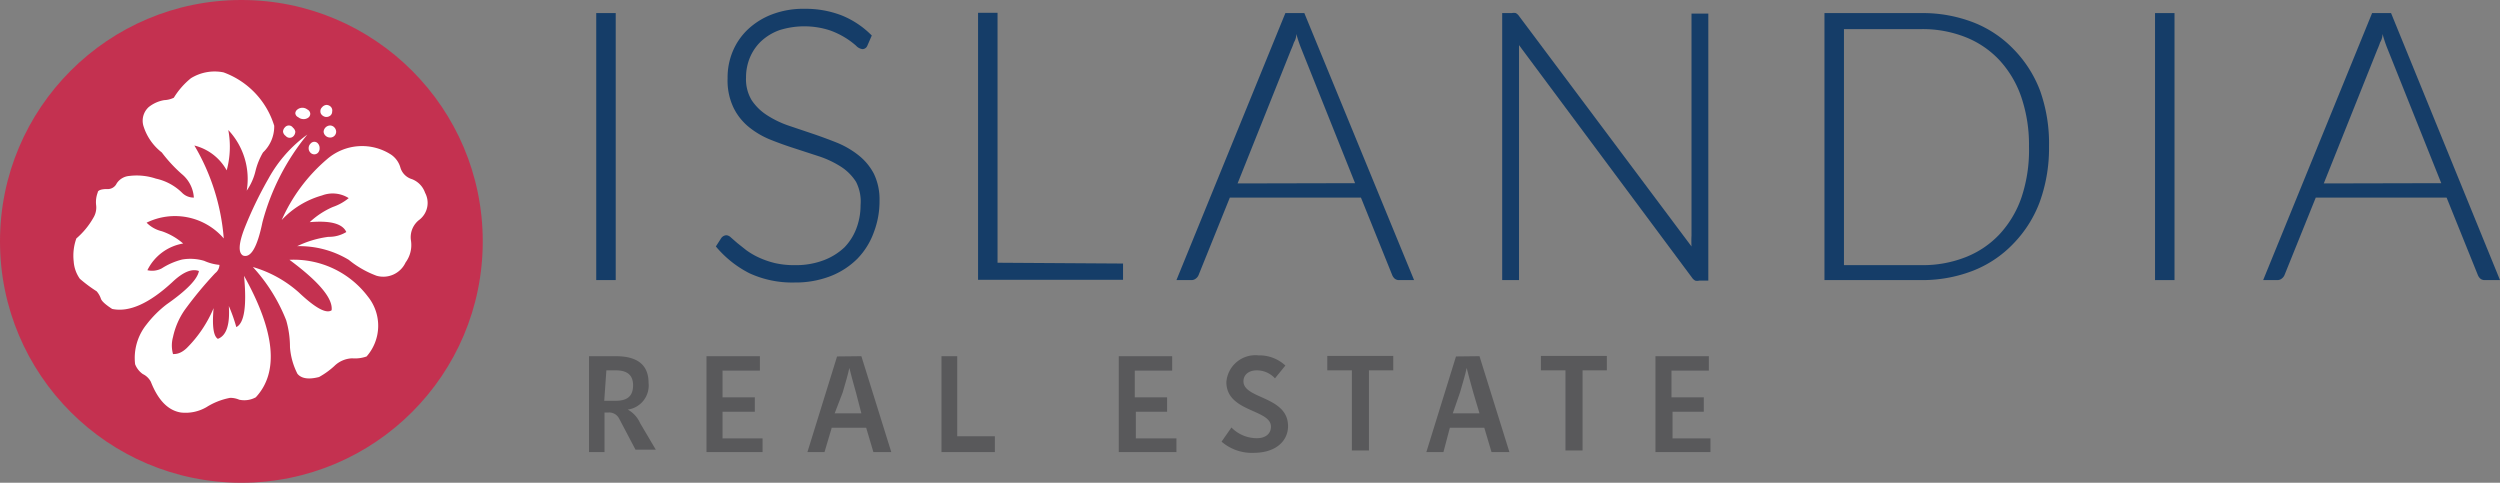 <svg id="Layer_1" data-name="Layer 1" xmlns="http://www.w3.org/2000/svg" viewBox="0 0 93.63 18.08"><rect x="0" y="0" width="93.63" height="18.08" fill="#808080" stroke="none"/><defs><style>.cls-1{fill:#c43150;}.cls-2{fill:#fff;}.cls-3{fill:#153d68;}.cls-4{fill:#59595b;}</style></defs><title>Islandia-Logo</title><circle class="cls-1" cx="9.04" cy="9.04" r="9.04"/><path class="cls-2" d="M10.18,8.21a2.67,2.67,0,0,0-.69-2.27,3.37,3.37,0,0,1-.06,1.51,1.91,1.91,0,0,0-1.21-.93A8.06,8.06,0,0,1,9.32,10a2.41,2.41,0,0,0-2.89-.59A1.19,1.19,0,0,0,7,9.73a2.4,2.4,0,0,1,.8.46,1.83,1.83,0,0,0-1.34,1A.77.77,0,0,0,7,11.12a2.57,2.57,0,0,1,.76-.33,1.81,1.81,0,0,1,.83.05,1.78,1.78,0,0,0,.57.15A.41.41,0,0,1,9,11.3a14.32,14.32,0,0,0-1.15,1.39,2.81,2.81,0,0,0-.43,1,1.19,1.19,0,0,0,0,.64c.1,0,.28,0,.52-.23a4.66,4.66,0,0,0,1-1.49q-.09,1,.16,1.15.48-.18.41-1.23a6.1,6.1,0,0,1,.28.79q.45-.22.29-1.92,1.75,3.14.44,4.55a.9.9,0,0,1-.62.09.86.86,0,0,0-.34-.07,2.54,2.54,0,0,0-.89.35,1.56,1.56,0,0,1-.95.2Q7,16.41,6.59,15.37a.66.66,0,0,0-.3-.29A.8.8,0,0,1,6,14.71a2,2,0,0,1,.43-1.49,4.07,4.07,0,0,1,.75-.75q1.13-.79,1.21-1.25-.4-.15-1,.42-1.3,1.2-2.25,1-.37-.24-.42-.38a.83.83,0,0,0-.16-.28,5.27,5.27,0,0,1-.63-.47,1.27,1.27,0,0,1-.23-.65A1.91,1.91,0,0,1,3.8,10a2.91,2.91,0,0,0,.64-.78.73.73,0,0,0,.1-.47,1,1,0,0,1,.06-.47c0-.09.16-.13.34-.13a.37.37,0,0,0,.37-.21.62.62,0,0,1,.47-.28,2.27,2.27,0,0,1,1,.1,2,2,0,0,1,1,.55.61.61,0,0,0,.42.16,1.24,1.24,0,0,0-.45-.88A5.44,5.44,0,0,1,7,6.78a2,2,0,0,1-.69-1,.69.69,0,0,1,.2-.7,1.26,1.26,0,0,1,.58-.26.9.9,0,0,0,.36-.09A2.87,2.87,0,0,1,8.09,4a1.69,1.69,0,0,1,1.22-.22,3.09,3.09,0,0,1,1.9,2,1.34,1.34,0,0,1-.42,1,2.57,2.57,0,0,0-.28.69A2.16,2.16,0,0,1,10.18,8.21Z" transform="translate(-0.94 -1.07)"/><path class="cls-2" d="M12.45,6.11A5,5,0,0,0,11,7.75a14.49,14.49,0,0,0-.91,1.89q-.32.84-.05,1,.44.16.73-1.25A8.66,8.66,0,0,1,12.45,6.11Z" transform="translate(-0.94 -1.07)"/><path class="cls-2" d="M11.49,9.31A3.29,3.29,0,0,1,13,8.39a1.12,1.12,0,0,1,1,.1,1.91,1.91,0,0,1-.59.33,3,3,0,0,0-.87.57q1.16-.1,1.37.37a1.24,1.24,0,0,1-.67.18,3.8,3.8,0,0,0-1.17.35A3.58,3.58,0,0,1,14,10.8a3.66,3.66,0,0,0,1.05.6.92.92,0,0,0,1.08-.5,1.1,1.1,0,0,0,.2-.83.82.82,0,0,1,.33-.78.8.8,0,0,0,.2-1,.84.84,0,0,0-.49-.51.64.64,0,0,1-.43-.42.88.88,0,0,0-.34-.49,2,2,0,0,0-2.41.16A6.38,6.38,0,0,0,11.49,9.31Z" transform="translate(-0.94 -1.07)"/><path class="cls-2" d="M11.78,10.8q1.66,1.23,1.58,1.89-.3.21-1.23-.67a4.45,4.45,0,0,0-1.72-.95,6.42,6.42,0,0,1,1.25,2,3.62,3.62,0,0,1,.14,1,2.61,2.61,0,0,0,.28,1c.15.18.42.22.81.12a3,3,0,0,0,.57-.41,1,1,0,0,1,.67-.29,1.3,1.3,0,0,0,.54-.07,1.74,1.74,0,0,0,.05-2.24A3.48,3.48,0,0,0,11.78,10.8Z" transform="translate(-0.94 -1.07)"/><path class="cls-2" d="M12,6a.25.25,0,0,1-.07.17.19.19,0,0,1-.15.06.19.19,0,0,1-.14-.07A.23.23,0,0,1,11.54,6a.24.24,0,0,1,.07-.16.19.19,0,0,1,.15-.07.18.18,0,0,1,.15.08A.25.25,0,0,1,12,6Z" transform="translate(-0.94 -1.07)"/><path class="cls-2" d="M12.56,5.33a.18.18,0,0,1-.08.15.29.29,0,0,1-.19.05.3.3,0,0,1-.18-.07A.18.18,0,0,1,12,5.31a.19.19,0,0,1,.08-.14.3.3,0,0,1,.37,0A.19.19,0,0,1,12.56,5.33Z" transform="translate(-0.94 -1.07)"/><path class="cls-2" d="M12.91,6.62a.24.24,0,0,1-.06.17.19.19,0,0,1-.15.06.2.2,0,0,1-.14-.07.23.23,0,0,1-.06-.17.23.23,0,0,1,.07-.16.19.19,0,0,1,.14-.07.18.18,0,0,1,.15.08A.25.25,0,0,1,12.91,6.62Z" transform="translate(-0.94 -1.07)"/><path class="cls-2" d="M13.38,5.25a.19.19,0,0,1-.07.15.24.24,0,0,1-.17.05A.25.25,0,0,1,13,5.38a.18.18,0,0,1-.06-.15A.19.19,0,0,1,13,5.09.24.24,0,0,1,13.16,5a.23.23,0,0,1,.17.07A.2.2,0,0,1,13.38,5.25Z" transform="translate(-0.94 -1.07)"/><path class="cls-2" d="M13.53,6a.22.22,0,0,1-.24.22.24.24,0,0,1-.16-.07A.22.22,0,0,1,13.06,6a.25.25,0,0,1,.24-.23.22.22,0,0,1,.17.08A.24.24,0,0,1,13.53,6Z" transform="translate(-0.94 -1.07)"/><path class="cls-3" d="M24,11.56h-.73v-10H24Z" transform="translate(-0.94 -1.07)"/><path class="cls-3" d="M33.42,2.79a.2.2,0,0,1-.18.12A.4.4,0,0,1,33,2.78a3,3,0,0,0-1-.58,3.1,3.1,0,0,0-1.87,0,2,2,0,0,0-.69.42,1.8,1.8,0,0,0-.42.62,1.94,1.94,0,0,0-.14.74,1.52,1.52,0,0,0,.21.84,1.94,1.94,0,0,0,.57.56,3.69,3.69,0,0,0,.8.39l.92.31q.47.16.92.34a3.33,3.33,0,0,1,.8.47,2.15,2.15,0,0,1,.57.69,2.21,2.21,0,0,1,.21,1,3.24,3.24,0,0,1-.21,1.18,2.76,2.76,0,0,1-.62,1,2.92,2.92,0,0,1-1,.65,3.62,3.62,0,0,1-1.35.24,3.82,3.82,0,0,1-1.7-.35,4,4,0,0,1-1.25-1l.2-.31a.25.25,0,0,1,.2-.11.28.28,0,0,1,.16.08l.24.21.34.27a2.75,2.75,0,0,0,.46.27,3.28,3.28,0,0,0,.6.21,3.18,3.18,0,0,0,.77.08,2.92,2.92,0,0,0,1.06-.18,2.31,2.31,0,0,0,.79-.49A2.07,2.07,0,0,0,33,9.66a2.45,2.45,0,0,0,.17-.91A1.61,1.61,0,0,0,33,7.88a1.86,1.86,0,0,0-.57-.57,3.67,3.67,0,0,0-.8-.38l-.92-.3q-.47-.15-.92-.33a3.16,3.16,0,0,1-.8-.47,2.15,2.15,0,0,1-.57-.71A2.36,2.36,0,0,1,28.19,4a2.53,2.53,0,0,1,.19-1,2.41,2.41,0,0,1,.56-.82,2.74,2.74,0,0,1,.91-.57,3.29,3.29,0,0,1,1.23-.21,3.72,3.72,0,0,1,1.39.25,3.34,3.34,0,0,1,1.12.75Z" transform="translate(-0.94 -1.07)"/><path class="cls-3" d="M43,10.94v.61H37.57v-10h.73v9.36Z" transform="translate(-0.94 -1.07)"/><path class="cls-3" d="M53.9,11.56h-.56a.25.25,0,0,1-.16-.05.35.35,0,0,1-.1-.14l-1.17-2.9H47l-1.17,2.9a.31.31,0,0,1-.1.13.26.26,0,0,1-.17.06H45l4.08-10h.71ZM51.69,7.93l-2-5a5,5,0,0,1-.2-.59q0,.17-.09.32a3,3,0,0,1-.11.28l-2,5Z" transform="translate(-0.94 -1.07)"/><path class="cls-3" d="M64.92,1.58v10h-.34a.33.33,0,0,1-.15,0,.35.35,0,0,1-.12-.11L57.83,2.76c0,.14,0,.28,0,.4v8.4h-.63v-10h.36a.38.38,0,0,1,.15,0,.35.35,0,0,1,.12.11l6.46,8.63a4,4,0,0,1,0-.4V1.58Z" transform="translate(-0.94 -1.07)"/><path class="cls-3" d="M77.68,6.56a5.91,5.91,0,0,1-.35,2.08,4.49,4.49,0,0,1-1,1.57,4.21,4.21,0,0,1-1.5,1,5.25,5.25,0,0,1-1.94.35H69.27v-10h3.64a5.25,5.25,0,0,1,1.94.35,4.21,4.21,0,0,1,1.5,1,4.49,4.49,0,0,1,1,1.57A5.89,5.89,0,0,1,77.68,6.56Zm-.75,0a5.56,5.56,0,0,0-.29-1.86,3.89,3.89,0,0,0-.82-1.38,3.5,3.5,0,0,0-1.27-.86,4.37,4.37,0,0,0-1.64-.3H70V11h2.92a4.36,4.36,0,0,0,1.64-.3,3.49,3.49,0,0,0,1.27-.86,3.89,3.89,0,0,0,.82-1.38A5.59,5.59,0,0,0,76.93,6.56Z" transform="translate(-0.94 -1.07)"/><path class="cls-3" d="M82.38,11.56h-.73v-10h.73Z" transform="translate(-0.94 -1.07)"/><path class="cls-3" d="M94.57,11.56H94a.25.25,0,0,1-.16-.05.35.35,0,0,1-.1-.14l-1.17-2.9h-4.9l-1.17,2.9a.31.31,0,0,1-.1.13.26.26,0,0,1-.17.06H85.7l4.08-10h.71ZM92.37,7.93l-2-5a5,5,0,0,1-.2-.59q0,.17-.09.32a3,3,0,0,1-.11.28l-2,5Z" transform="translate(-0.94 -1.07)"/><path class="cls-4" d="M24,14.41c.78,0,1.23.3,1.23,1a.91.91,0,0,1-.78,1v0a1.06,1.06,0,0,1,.46.5l.59,1h-.76l-.61-1.16a.42.42,0,0,0-.41-.23h-.14V18H23V14.41Zm-.43,1.67H24c.44,0,.65-.18.65-.58s-.24-.56-.65-.56h-.35Z" transform="translate(-0.94 -1.07)"/><path class="cls-4" d="M27.4,18V14.41h2v.54H28v1h1.21v.54H28v1H29.5V18Z" transform="translate(-0.94 -1.07)"/><path class="cls-4" d="M33.2,14.41,34.32,18h-.67l-.27-.91H32.09l-.27.91h-.64l1.11-3.58Zm-1,2.14h1L33,15.78c-.11-.4-.18-.64-.25-.93h0c-.06.28-.14.54-.25.92Z" transform="translate(-0.94 -1.07)"/><path class="cls-4" d="M36.79,14.41v3H38.2V18h-2V14.41Z" transform="translate(-0.94 -1.07)"/><path class="cls-4" d="M42.84,18V14.41h2v.54h-1.4v1h1.21v.54H43.48v1H45V18Z" transform="translate(-0.94 -1.07)"/><path class="cls-4" d="M48.54,17.05c0-.66-1.67-.54-1.67-1.67a1.09,1.09,0,0,1,1.21-1,1.42,1.42,0,0,1,1,.38l-.39.48a.92.92,0,0,0-.68-.3c-.32,0-.5.18-.5.41,0,.67,1.67.55,1.67,1.68,0,.54-.44,1-1.29,1a1.73,1.73,0,0,1-1.2-.42l.37-.53a1.32,1.32,0,0,0,.9.4C48.35,17.5,48.54,17.3,48.54,17.05Z" transform="translate(-0.94 -1.07)"/><path class="cls-4" d="M51.57,14.94h-.92v-.54h2.47v.54h-.91v3h-.64Z" transform="translate(-0.94 -1.07)"/><path class="cls-4" d="M56.35,14.41,57.47,18H56.8l-.27-.91H55.24L55,18h-.64l1.11-3.58Zm-1,2.14h1l-.23-.77c-.11-.4-.18-.64-.25-.93h0c-.06.28-.14.54-.25.92Z" transform="translate(-0.94 -1.07)"/><path class="cls-4" d="M59.57,14.94h-.92v-.54h2.47v.54h-.91v3h-.64Z" transform="translate(-0.94 -1.07)"/><path class="cls-4" d="M62.94,18V14.41h2v.54h-1.4v1h1.21v.54H63.58v1H65V18Z" transform="translate(-0.94 -1.07)"/></svg>